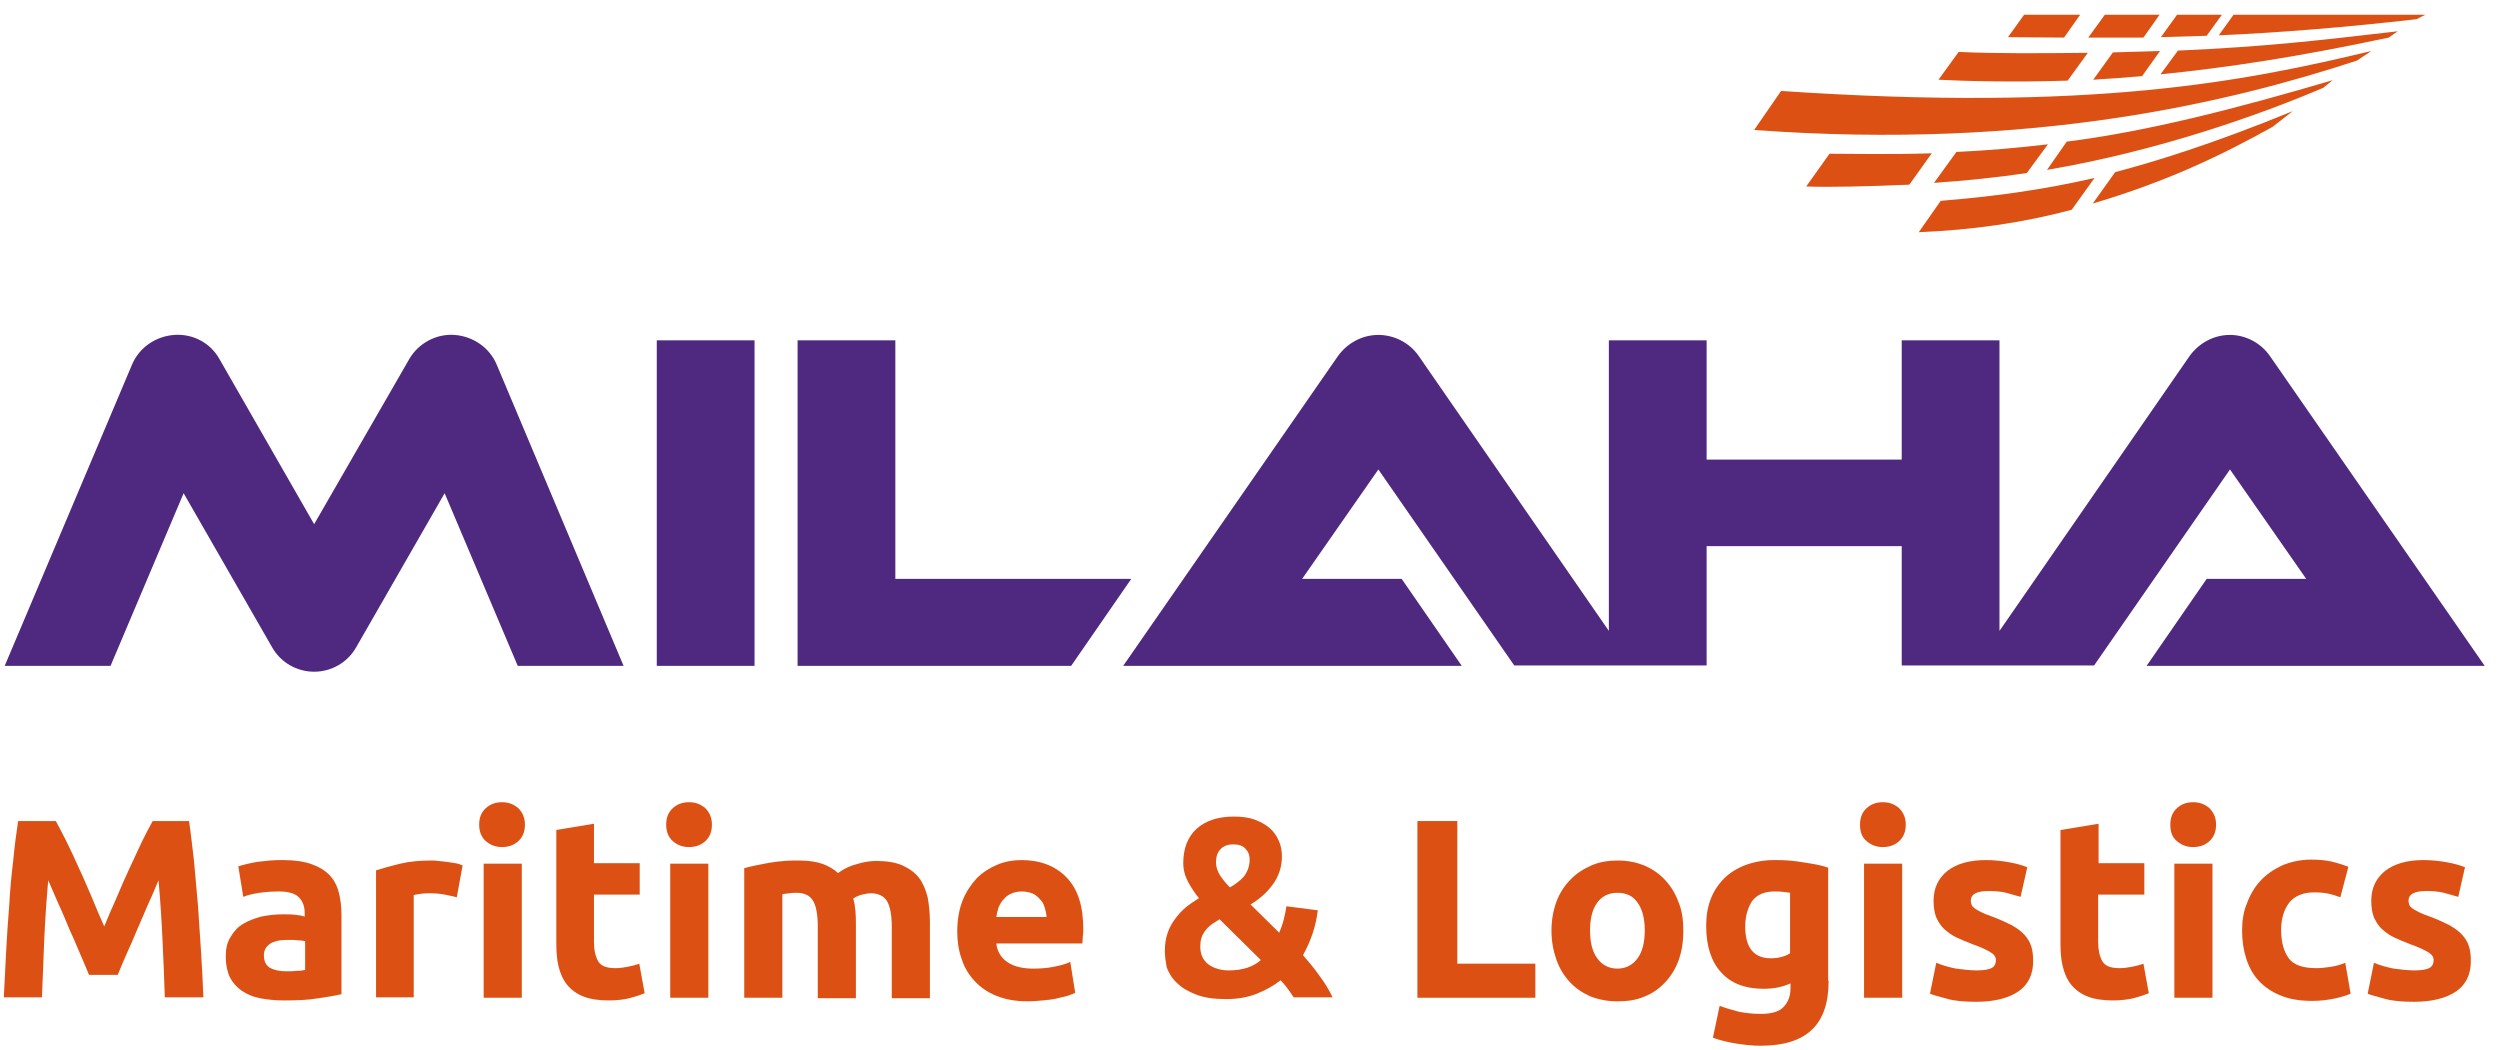 <svg width="131" height="55" viewBox="0 0 131 55" fill="none" xmlns="http://www.w3.org/2000/svg">
<path d="M2.925 43.023C3.09 43.329 3.278 43.681 3.489 44.104C3.701 44.527 3.912 44.997 4.147 45.514C4.382 46.008 4.594 46.525 4.829 47.065C5.04 47.582 5.252 48.076 5.463 48.546C5.651 48.076 5.863 47.582 6.098 47.065C6.309 46.548 6.544 46.031 6.779 45.514C7.014 45.021 7.226 44.551 7.437 44.104C7.649 43.681 7.837 43.305 8.001 43.023H9.905C9.999 43.634 10.069 44.316 10.163 45.091C10.234 45.843 10.304 46.642 10.375 47.465C10.422 48.287 10.492 49.11 10.539 49.932C10.586 50.755 10.633 51.53 10.657 52.259H8.636C8.612 51.366 8.565 50.379 8.518 49.321C8.471 48.264 8.401 47.183 8.307 46.125C8.142 46.501 7.978 46.924 7.766 47.371C7.578 47.817 7.367 48.287 7.179 48.734C6.991 49.18 6.803 49.627 6.615 50.026C6.427 50.449 6.286 50.802 6.168 51.084H4.664C4.547 50.778 4.382 50.426 4.218 50.026C4.03 49.603 3.865 49.18 3.654 48.734C3.466 48.287 3.278 47.817 3.066 47.371C2.878 46.924 2.69 46.501 2.526 46.125C2.432 47.206 2.361 48.264 2.314 49.321C2.267 50.379 2.244 51.366 2.197 52.259H0.199C0.246 51.53 0.27 50.755 0.317 49.932C0.364 49.11 0.411 48.287 0.481 47.465C0.528 46.642 0.599 45.843 0.693 45.091C0.763 44.339 0.857 43.634 0.951 43.023H2.925Z" fill="#DC5113"/>
<path d="M14.838 45.068C15.425 45.068 15.919 45.138 16.319 45.279C16.718 45.42 17.023 45.608 17.259 45.843C17.494 46.102 17.658 46.384 17.752 46.76C17.846 47.112 17.893 47.512 17.893 47.958V52.094C17.611 52.165 17.212 52.235 16.695 52.306C16.177 52.4 15.566 52.423 14.861 52.423C14.415 52.423 13.992 52.376 13.616 52.306C13.24 52.235 12.935 52.094 12.653 51.906C12.394 51.718 12.183 51.483 12.042 51.201C11.901 50.896 11.83 50.543 11.83 50.12C11.83 49.721 11.901 49.368 12.089 49.086C12.253 48.804 12.465 48.569 12.747 48.405C13.029 48.24 13.334 48.123 13.687 48.029C14.039 47.958 14.415 47.911 14.791 47.911C15.05 47.911 15.284 47.911 15.473 47.935C15.684 47.958 15.825 47.982 15.966 48.029V47.841C15.966 47.512 15.872 47.23 15.661 47.018C15.449 46.807 15.097 46.713 14.603 46.713C14.274 46.713 13.921 46.736 13.593 46.783C13.264 46.83 12.982 46.901 12.747 46.995L12.488 45.397C12.606 45.35 12.747 45.326 12.911 45.279C13.076 45.232 13.264 45.209 13.475 45.162C13.687 45.138 13.898 45.115 14.133 45.091C14.368 45.068 14.603 45.068 14.838 45.068ZM15.002 50.896C15.191 50.896 15.379 50.896 15.566 50.872C15.755 50.872 15.896 50.849 15.989 50.825V49.321C15.919 49.298 15.778 49.274 15.637 49.274C15.473 49.251 15.332 49.251 15.191 49.251C15.002 49.251 14.838 49.251 14.674 49.274C14.509 49.298 14.368 49.345 14.251 49.392C14.133 49.462 14.039 49.533 13.945 49.65C13.874 49.768 13.828 49.885 13.828 50.05C13.828 50.355 13.921 50.567 14.133 50.708C14.345 50.825 14.627 50.896 15.002 50.896Z" fill="#DC5113"/>
<path d="M23.935 47.018C23.747 46.971 23.559 46.924 23.3 46.877C23.066 46.83 22.807 46.807 22.525 46.807C22.407 46.807 22.243 46.807 22.078 46.83C21.914 46.854 21.773 46.877 21.679 46.901V52.259H19.705V45.608C20.058 45.491 20.481 45.373 20.974 45.256C21.468 45.138 22.008 45.091 22.596 45.091C22.713 45.091 22.831 45.091 22.971 45.115C23.113 45.138 23.277 45.138 23.418 45.162C23.559 45.185 23.724 45.209 23.864 45.232C24.006 45.256 24.146 45.303 24.241 45.35L23.935 47.018Z" fill="#DC5113"/>
<path d="M27.506 43.211C27.506 43.587 27.389 43.869 27.154 44.081C26.919 44.292 26.637 44.386 26.308 44.386C25.979 44.386 25.72 44.292 25.462 44.081C25.227 43.869 25.109 43.587 25.109 43.211C25.109 42.835 25.227 42.553 25.462 42.342C25.697 42.13 25.979 42.036 26.308 42.036C26.637 42.036 26.895 42.13 27.154 42.342C27.389 42.577 27.506 42.859 27.506 43.211ZM27.318 52.282H25.344V45.256H27.342V52.282H27.318Z" fill="#DC5113"/>
<path d="M29.127 43.493L31.124 43.164V45.232H33.521V46.877H31.124V49.345C31.124 49.768 31.195 50.097 31.336 50.355C31.477 50.614 31.782 50.731 32.229 50.731C32.44 50.731 32.652 50.708 32.887 50.661C33.122 50.614 33.31 50.567 33.498 50.496L33.78 52.047C33.545 52.141 33.263 52.235 32.981 52.306C32.699 52.376 32.323 52.423 31.9 52.423C31.359 52.423 30.913 52.353 30.56 52.212C30.208 52.071 29.926 51.859 29.714 51.601C29.503 51.342 29.362 51.013 29.268 50.637C29.174 50.261 29.151 49.838 29.151 49.392V43.493H29.127Z" fill="#DC5113"/>
<path d="M37.305 43.211C37.305 43.587 37.188 43.869 36.953 44.081C36.718 44.292 36.436 44.386 36.107 44.386C35.778 44.386 35.519 44.292 35.261 44.081C35.026 43.869 34.908 43.587 34.908 43.211C34.908 42.835 35.026 42.553 35.261 42.342C35.496 42.13 35.778 42.036 36.107 42.036C36.436 42.036 36.694 42.13 36.953 42.342C37.188 42.577 37.305 42.859 37.305 43.211ZM37.117 52.282H35.12V45.256H37.117V52.282Z" fill="#DC5113"/>
<path d="M42.852 48.546C42.852 47.911 42.758 47.441 42.593 47.183C42.429 46.924 42.147 46.783 41.748 46.783C41.63 46.783 41.489 46.783 41.371 46.807C41.23 46.83 41.113 46.83 40.995 46.854V52.282H38.998V45.491C39.163 45.444 39.374 45.397 39.586 45.35C39.821 45.303 40.056 45.256 40.314 45.209C40.572 45.162 40.831 45.138 41.09 45.115C41.348 45.091 41.63 45.091 41.889 45.091C42.406 45.091 42.805 45.162 43.134 45.279C43.44 45.397 43.721 45.561 43.91 45.749C44.191 45.538 44.52 45.373 44.897 45.279C45.273 45.162 45.602 45.115 45.907 45.115C46.471 45.115 46.917 45.185 47.293 45.35C47.646 45.514 47.951 45.726 48.163 46.008C48.374 46.29 48.515 46.642 48.609 47.018C48.68 47.418 48.727 47.841 48.727 48.334V52.306H46.729V48.569C46.729 47.935 46.635 47.465 46.471 47.206C46.306 46.948 46.024 46.807 45.625 46.807C45.508 46.807 45.367 46.83 45.178 46.877C44.99 46.924 44.826 46.995 44.709 47.089C44.779 47.3 44.803 47.512 44.826 47.747C44.849 47.982 44.849 48.217 44.849 48.475V52.306H42.852V48.546Z" fill="#DC5113"/>
<path d="M50.16 48.828C50.16 48.193 50.254 47.653 50.442 47.183C50.63 46.713 50.889 46.337 51.194 46.008C51.5 45.702 51.876 45.467 52.275 45.303C52.675 45.138 53.098 45.068 53.521 45.068C54.508 45.068 55.307 45.373 55.894 45.984C56.482 46.595 56.764 47.488 56.764 48.687C56.764 48.804 56.764 48.922 56.74 49.063C56.74 49.204 56.717 49.321 56.717 49.439H52.205C52.252 49.838 52.44 50.167 52.769 50.402C53.098 50.637 53.568 50.755 54.132 50.755C54.508 50.755 54.86 50.731 55.213 50.661C55.565 50.59 55.847 50.52 56.082 50.402L56.341 52.024C56.223 52.071 56.082 52.141 55.918 52.188C55.73 52.235 55.542 52.282 55.33 52.329C55.119 52.376 54.884 52.4 54.625 52.423C54.367 52.447 54.132 52.47 53.873 52.47C53.239 52.47 52.698 52.376 52.228 52.188C51.758 52 51.382 51.742 51.077 51.413C50.771 51.084 50.536 50.708 50.395 50.261C50.231 49.815 50.16 49.321 50.16 48.828ZM54.837 48.052C54.837 47.888 54.79 47.723 54.743 47.559C54.696 47.394 54.625 47.253 54.508 47.136C54.414 47.018 54.273 46.901 54.132 46.83C53.967 46.76 53.779 46.713 53.544 46.713C53.333 46.713 53.121 46.76 52.98 46.83C52.816 46.901 52.698 46.995 52.581 47.136C52.463 47.253 52.393 47.394 52.322 47.559C52.275 47.723 52.228 47.888 52.205 48.052H54.837Z" fill="#DC5113"/>
<path d="M61.039 49.815C61.039 49.486 61.086 49.157 61.18 48.898C61.274 48.616 61.415 48.358 61.58 48.146C61.744 47.911 61.932 47.723 62.144 47.535C62.355 47.371 62.59 47.206 62.825 47.065C62.614 46.807 62.425 46.525 62.261 46.219C62.097 45.914 62.003 45.585 62.003 45.232C62.003 44.457 62.237 43.846 62.708 43.423C63.178 43 63.836 42.788 64.658 42.788C65.081 42.788 65.433 42.835 65.763 42.953C66.068 43.07 66.326 43.211 66.538 43.399C66.749 43.587 66.914 43.822 67.008 44.057C67.126 44.316 67.172 44.574 67.172 44.88C67.172 45.42 67.008 45.914 66.703 46.337C66.397 46.76 65.998 47.112 65.528 47.394L67.031 48.875C67.102 48.687 67.196 48.475 67.266 48.193C67.337 47.911 67.384 47.676 67.407 47.488L69.052 47.7C69.029 47.864 69.005 48.052 68.959 48.264C68.912 48.475 68.865 48.663 68.794 48.875C68.724 49.086 68.653 49.274 68.559 49.486C68.465 49.697 68.371 49.885 68.277 50.05C68.559 50.379 68.841 50.708 69.123 51.107C69.405 51.483 69.64 51.859 69.828 52.259H67.784C67.713 52.141 67.619 52 67.478 51.812C67.361 51.648 67.219 51.483 67.102 51.366C66.749 51.648 66.326 51.883 65.856 52.071C65.386 52.259 64.846 52.353 64.258 52.353C63.624 52.353 63.107 52.282 62.684 52.118C62.261 51.953 61.932 51.765 61.674 51.507C61.415 51.272 61.251 50.99 61.133 50.684C61.086 50.426 61.039 50.12 61.039 49.815ZM62.895 49.627C62.895 49.768 62.919 49.909 62.966 50.05C63.013 50.191 63.107 50.332 63.224 50.449C63.342 50.567 63.507 50.661 63.694 50.731C63.883 50.802 64.118 50.849 64.376 50.849C64.752 50.849 65.081 50.802 65.363 50.708C65.645 50.614 65.88 50.473 66.068 50.308L63.906 48.17C63.788 48.24 63.671 48.311 63.53 48.405C63.413 48.499 63.295 48.593 63.201 48.71C63.107 48.828 63.013 48.969 62.966 49.11C62.919 49.251 62.895 49.415 62.895 49.627ZM65.481 45.021C65.481 44.809 65.41 44.621 65.269 44.48C65.128 44.316 64.916 44.245 64.611 44.245C64.329 44.245 64.094 44.339 63.953 44.504C63.788 44.668 63.718 44.903 63.718 45.185C63.718 45.42 63.788 45.632 63.929 45.867C64.07 46.078 64.235 46.29 64.447 46.501C64.728 46.337 64.987 46.149 65.175 45.937C65.386 45.655 65.481 45.373 65.481 45.021Z" fill="#DC5113"/>
<path d="M80.452 50.496V52.282H74.272V43.023H76.363V50.496H80.452Z" fill="#DC5113"/>
<path d="M88.206 48.757C88.206 49.321 88.135 49.815 87.971 50.285C87.806 50.755 87.571 51.131 87.266 51.46C86.96 51.789 86.608 52.047 86.185 52.212C85.762 52.4 85.292 52.47 84.751 52.47C84.234 52.47 83.764 52.376 83.341 52.212C82.918 52.024 82.566 51.789 82.26 51.46C81.955 51.131 81.72 50.755 81.555 50.285C81.391 49.815 81.297 49.321 81.297 48.757C81.297 48.217 81.391 47.7 81.555 47.253C81.72 46.807 81.978 46.407 82.284 46.102C82.589 45.773 82.965 45.538 83.388 45.35C83.811 45.162 84.281 45.091 84.775 45.091C85.292 45.091 85.738 45.185 86.161 45.35C86.584 45.538 86.937 45.773 87.242 46.102C87.548 46.431 87.783 46.807 87.947 47.253C88.135 47.7 88.206 48.193 88.206 48.757ZM86.185 48.757C86.185 48.146 86.067 47.653 85.809 47.3C85.574 46.948 85.221 46.783 84.751 46.783C84.305 46.783 83.952 46.948 83.694 47.3C83.435 47.653 83.318 48.146 83.318 48.757C83.318 49.368 83.435 49.862 83.694 50.214C83.952 50.567 84.305 50.755 84.751 50.755C85.198 50.755 85.55 50.567 85.809 50.214C86.067 49.862 86.185 49.368 86.185 48.757Z" fill="#DC5113"/>
<path d="M95.82 51.389C95.82 52.541 95.538 53.387 94.95 53.951C94.363 54.515 93.47 54.797 92.248 54.797C91.825 54.797 91.402 54.75 90.955 54.679C90.532 54.609 90.133 54.515 89.757 54.374L90.109 52.705C90.415 52.823 90.744 52.917 91.096 53.011C91.449 53.081 91.825 53.128 92.271 53.128C92.835 53.128 93.235 53.011 93.47 52.752C93.705 52.494 93.822 52.188 93.822 51.789V51.53C93.611 51.624 93.399 51.695 93.164 51.742C92.929 51.789 92.694 51.812 92.412 51.812C91.449 51.812 90.697 51.53 90.18 50.943C89.663 50.379 89.404 49.556 89.404 48.522C89.404 48.005 89.475 47.535 89.639 47.112C89.804 46.689 90.039 46.337 90.344 46.031C90.65 45.726 91.026 45.491 91.472 45.326C91.919 45.162 92.412 45.068 92.976 45.068C93.211 45.068 93.47 45.068 93.728 45.091C93.987 45.115 94.222 45.138 94.48 45.185C94.739 45.232 94.974 45.256 95.185 45.303C95.42 45.35 95.608 45.397 95.796 45.467V51.389H95.82ZM91.449 48.546C91.449 49.65 91.895 50.214 92.788 50.214C93 50.214 93.188 50.191 93.352 50.144C93.54 50.097 93.681 50.026 93.799 49.956V46.783C93.705 46.76 93.587 46.76 93.446 46.736C93.305 46.713 93.164 46.713 92.976 46.713C92.459 46.713 92.06 46.877 91.801 47.23C91.59 47.559 91.449 48.005 91.449 48.546Z" fill="#DC5113"/>
<path d="M99.862 43.211C99.862 43.587 99.744 43.869 99.509 44.081C99.274 44.292 98.992 44.386 98.663 44.386C98.334 44.386 98.076 44.292 97.817 44.081C97.559 43.869 97.465 43.587 97.465 43.211C97.465 42.835 97.582 42.553 97.817 42.342C98.052 42.13 98.334 42.036 98.663 42.036C98.992 42.036 99.251 42.13 99.509 42.342C99.744 42.577 99.862 42.859 99.862 43.211ZM99.674 52.282H97.676V45.256H99.674V52.282Z" fill="#DC5113"/>
<path d="M103.575 50.849C103.951 50.849 104.209 50.802 104.35 50.731C104.491 50.661 104.585 50.52 104.585 50.308C104.585 50.144 104.491 50.003 104.28 49.885C104.092 49.768 103.786 49.627 103.387 49.486C103.081 49.368 102.799 49.251 102.541 49.133C102.282 49.016 102.071 48.851 101.883 48.687C101.695 48.522 101.577 48.311 101.46 48.076C101.366 47.841 101.319 47.535 101.319 47.206C101.319 46.548 101.554 46.031 102.047 45.632C102.541 45.256 103.199 45.068 104.068 45.068C104.491 45.068 104.914 45.115 105.29 45.185C105.69 45.256 105.995 45.35 106.23 45.444L105.878 46.995C105.643 46.924 105.384 46.854 105.126 46.783C104.844 46.713 104.538 46.689 104.209 46.689C103.575 46.689 103.269 46.854 103.269 47.206C103.269 47.277 103.293 47.347 103.316 47.418C103.34 47.488 103.387 47.535 103.481 47.606C103.551 47.653 103.669 47.723 103.81 47.794C103.951 47.864 104.115 47.935 104.327 48.005C104.773 48.17 105.126 48.334 105.408 48.475C105.69 48.64 105.925 48.804 106.089 48.992C106.254 49.18 106.371 49.368 106.442 49.603C106.512 49.815 106.536 50.073 106.536 50.379C106.536 51.06 106.277 51.601 105.76 51.953C105.243 52.306 104.491 52.494 103.551 52.494C102.917 52.494 102.4 52.447 102 52.329C101.577 52.212 101.295 52.141 101.131 52.071L101.46 50.449C101.789 50.59 102.141 50.684 102.494 50.755C102.87 50.802 103.222 50.849 103.575 50.849Z" fill="#DC5113"/>
<path d="M107.969 43.493L109.966 43.164V45.232H112.363V46.877H109.943V49.345C109.943 49.768 110.013 50.097 110.154 50.355C110.295 50.614 110.601 50.731 111.047 50.731C111.259 50.731 111.47 50.708 111.705 50.661C111.94 50.614 112.128 50.567 112.316 50.496L112.598 52.047C112.363 52.141 112.081 52.235 111.799 52.306C111.494 52.376 111.141 52.423 110.718 52.423C110.178 52.423 109.731 52.353 109.379 52.212C109.026 52.071 108.744 51.859 108.533 51.601C108.321 51.342 108.18 51.013 108.086 50.637C107.992 50.261 107.969 49.838 107.969 49.392V43.493Z" fill="#DC5113"/>
<path d="M116.122 43.211C116.122 43.587 116.004 43.869 115.769 44.081C115.534 44.292 115.252 44.386 114.923 44.386C114.594 44.386 114.336 44.292 114.077 44.081C113.819 43.869 113.725 43.587 113.725 43.211C113.725 42.835 113.842 42.553 114.077 42.342C114.312 42.13 114.594 42.036 114.923 42.036C115.252 42.036 115.511 42.13 115.769 42.342C116.004 42.577 116.122 42.859 116.122 43.211ZM115.934 52.282H113.936V45.256H115.934V52.282Z" fill="#DC5113"/>
<path d="M117.486 48.757C117.486 48.24 117.557 47.77 117.745 47.324C117.909 46.877 118.144 46.478 118.45 46.149C118.755 45.82 119.131 45.561 119.578 45.35C120.024 45.162 120.541 45.044 121.105 45.044C121.481 45.044 121.81 45.068 122.139 45.138C122.445 45.209 122.75 45.303 123.056 45.42L122.633 47.018C122.445 46.948 122.233 46.877 122.022 46.83C121.81 46.783 121.552 46.76 121.27 46.76C120.682 46.76 120.236 46.948 119.954 47.3C119.672 47.676 119.531 48.146 119.531 48.734C119.531 49.368 119.672 49.862 119.93 50.214C120.189 50.567 120.682 50.731 121.364 50.731C121.599 50.731 121.857 50.708 122.139 50.661C122.421 50.614 122.68 50.543 122.891 50.449L123.173 52.071C122.938 52.165 122.656 52.259 122.304 52.329C121.951 52.4 121.575 52.447 121.152 52.447C120.518 52.447 119.954 52.353 119.507 52.165C119.037 51.977 118.661 51.718 118.356 51.389C118.05 51.06 117.839 50.661 117.698 50.214C117.557 49.768 117.486 49.298 117.486 48.757Z" fill="#DC5113"/>
<path d="M126.51 50.849C126.886 50.849 127.145 50.802 127.286 50.731C127.427 50.661 127.521 50.52 127.521 50.308C127.521 50.144 127.427 50.003 127.215 49.885C127.027 49.768 126.722 49.627 126.322 49.486C126.017 49.368 125.735 49.251 125.476 49.133C125.218 49.016 125.006 48.851 124.818 48.687C124.63 48.522 124.513 48.311 124.395 48.076C124.301 47.841 124.254 47.535 124.254 47.206C124.254 46.548 124.489 46.031 124.983 45.632C125.476 45.256 126.134 45.068 127.004 45.068C127.427 45.068 127.85 45.115 128.226 45.185C128.625 45.256 128.931 45.35 129.166 45.444L128.813 46.995C128.578 46.924 128.32 46.854 128.061 46.783C127.779 46.713 127.474 46.689 127.145 46.689C126.51 46.689 126.205 46.854 126.205 47.206C126.205 47.277 126.228 47.347 126.252 47.418C126.275 47.488 126.322 47.535 126.416 47.606C126.487 47.653 126.604 47.723 126.745 47.794C126.886 47.864 127.051 47.935 127.262 48.005C127.709 48.17 128.061 48.334 128.343 48.475C128.625 48.64 128.86 48.804 129.025 48.992C129.189 49.18 129.307 49.368 129.377 49.603C129.448 49.815 129.471 50.073 129.471 50.379C129.471 51.06 129.213 51.601 128.696 51.953C128.179 52.306 127.427 52.494 126.487 52.494C125.852 52.494 125.335 52.447 124.936 52.329C124.513 52.212 124.231 52.141 124.066 52.071L124.395 50.449C124.724 50.59 125.077 50.684 125.429 50.755C125.805 50.802 126.158 50.849 126.51 50.849Z" fill="#DC5113"/>
<path d="M34.415 17.832H39.538V34.892H34.415V17.832ZM23.816 17.55C22.853 17.479 21.913 17.996 21.443 18.819L16.461 27.467L11.502 18.819C11.032 17.973 10.116 17.479 9.129 17.55C8.165 17.62 7.296 18.208 6.92 19.101L0.246 34.892H5.792L9.622 25.845L14.252 33.906C14.698 34.705 15.544 35.198 16.461 35.198C17.377 35.198 18.223 34.705 18.67 33.906L23.299 25.845L27.13 34.892H32.676L26.025 19.101C25.649 18.208 24.78 17.62 23.816 17.55ZM46.916 30.334V17.832H41.794V34.892H56.128L59.277 30.334H46.916ZM112.481 34.892H130.199L118.943 18.654C118.473 17.973 117.674 17.55 116.851 17.55C116.005 17.55 115.23 17.973 114.736 18.654L104.773 33.059V17.832H99.65V24.083H89.427V17.832H84.304V33.059L74.341 18.654C73.871 17.973 73.072 17.55 72.226 17.55C71.38 17.55 70.604 17.973 70.111 18.654L58.854 34.892H76.597L73.448 30.334H68.231L72.226 24.6L79.346 34.869H89.427V28.618H99.65V34.869H109.731L116.851 24.6L120.846 30.334H115.629L112.481 34.892Z" fill="#4E297F"/>
<path d="M115.629 1.875C114.76 1.899 113.984 1.922 113.232 1.946L114.078 0.771H116.428L115.629 1.875ZM108.344 4.225L109.402 2.768C106.958 2.792 104.725 2.815 102.634 2.721L101.576 4.178C102.939 4.249 105.548 4.319 108.344 4.225ZM95.866 8.056L94.644 9.771C95.842 9.818 97.793 9.771 100.049 9.677L101.224 8.032C99.273 8.103 96.688 8.056 95.866 8.056ZM101.694 10.523L100.542 12.168C103.362 12.051 105.994 11.675 108.556 10.993L109.754 9.325C107.028 9.959 104.326 10.312 101.694 10.523ZM113.162 0.771H110.295L109.425 1.969H112.316L113.162 0.771ZM109.002 0.771H106.065L105.219 1.946C105.947 1.946 106.887 1.969 108.156 1.969L109.002 0.771ZM109.684 4.178C110.506 4.131 111.352 4.061 112.245 3.99L113.185 2.674C112.363 2.698 111.54 2.721 110.718 2.745L109.684 4.178ZM109.66 10.664C113.561 9.513 116.428 8.126 119.084 6.646L120.141 5.823C115.911 7.562 112.809 8.502 110.835 9.019L109.66 10.664ZM107.31 7.562C105.712 7.75 104.114 7.891 102.516 7.962L101.341 9.583C103.01 9.466 104.655 9.301 106.206 9.066L107.31 7.562ZM117.039 0.771L116.264 1.852C119.46 1.711 122.938 1.429 126.627 1.006C126.791 0.912 126.956 0.841 127.097 0.771H117.039ZM93.328 4.766L91.918 6.81C106.629 7.891 116.992 5.306 123.525 3.168C123.69 3.027 124.113 2.792 124.254 2.674C117.58 4.272 109.637 5.87 93.328 4.766ZM113.209 3.896C116.687 3.544 120.306 3.003 125.17 1.969C125.334 1.852 125.499 1.734 125.64 1.64C121.34 2.134 118.825 2.439 114.125 2.651L113.209 3.896ZM107.263 8.902C113.068 7.915 118.379 6.035 121.739 4.601L122.233 4.202C117.204 5.682 112.574 6.881 108.297 7.421L107.263 8.902Z" fill="#DC5113"/>
</svg>
